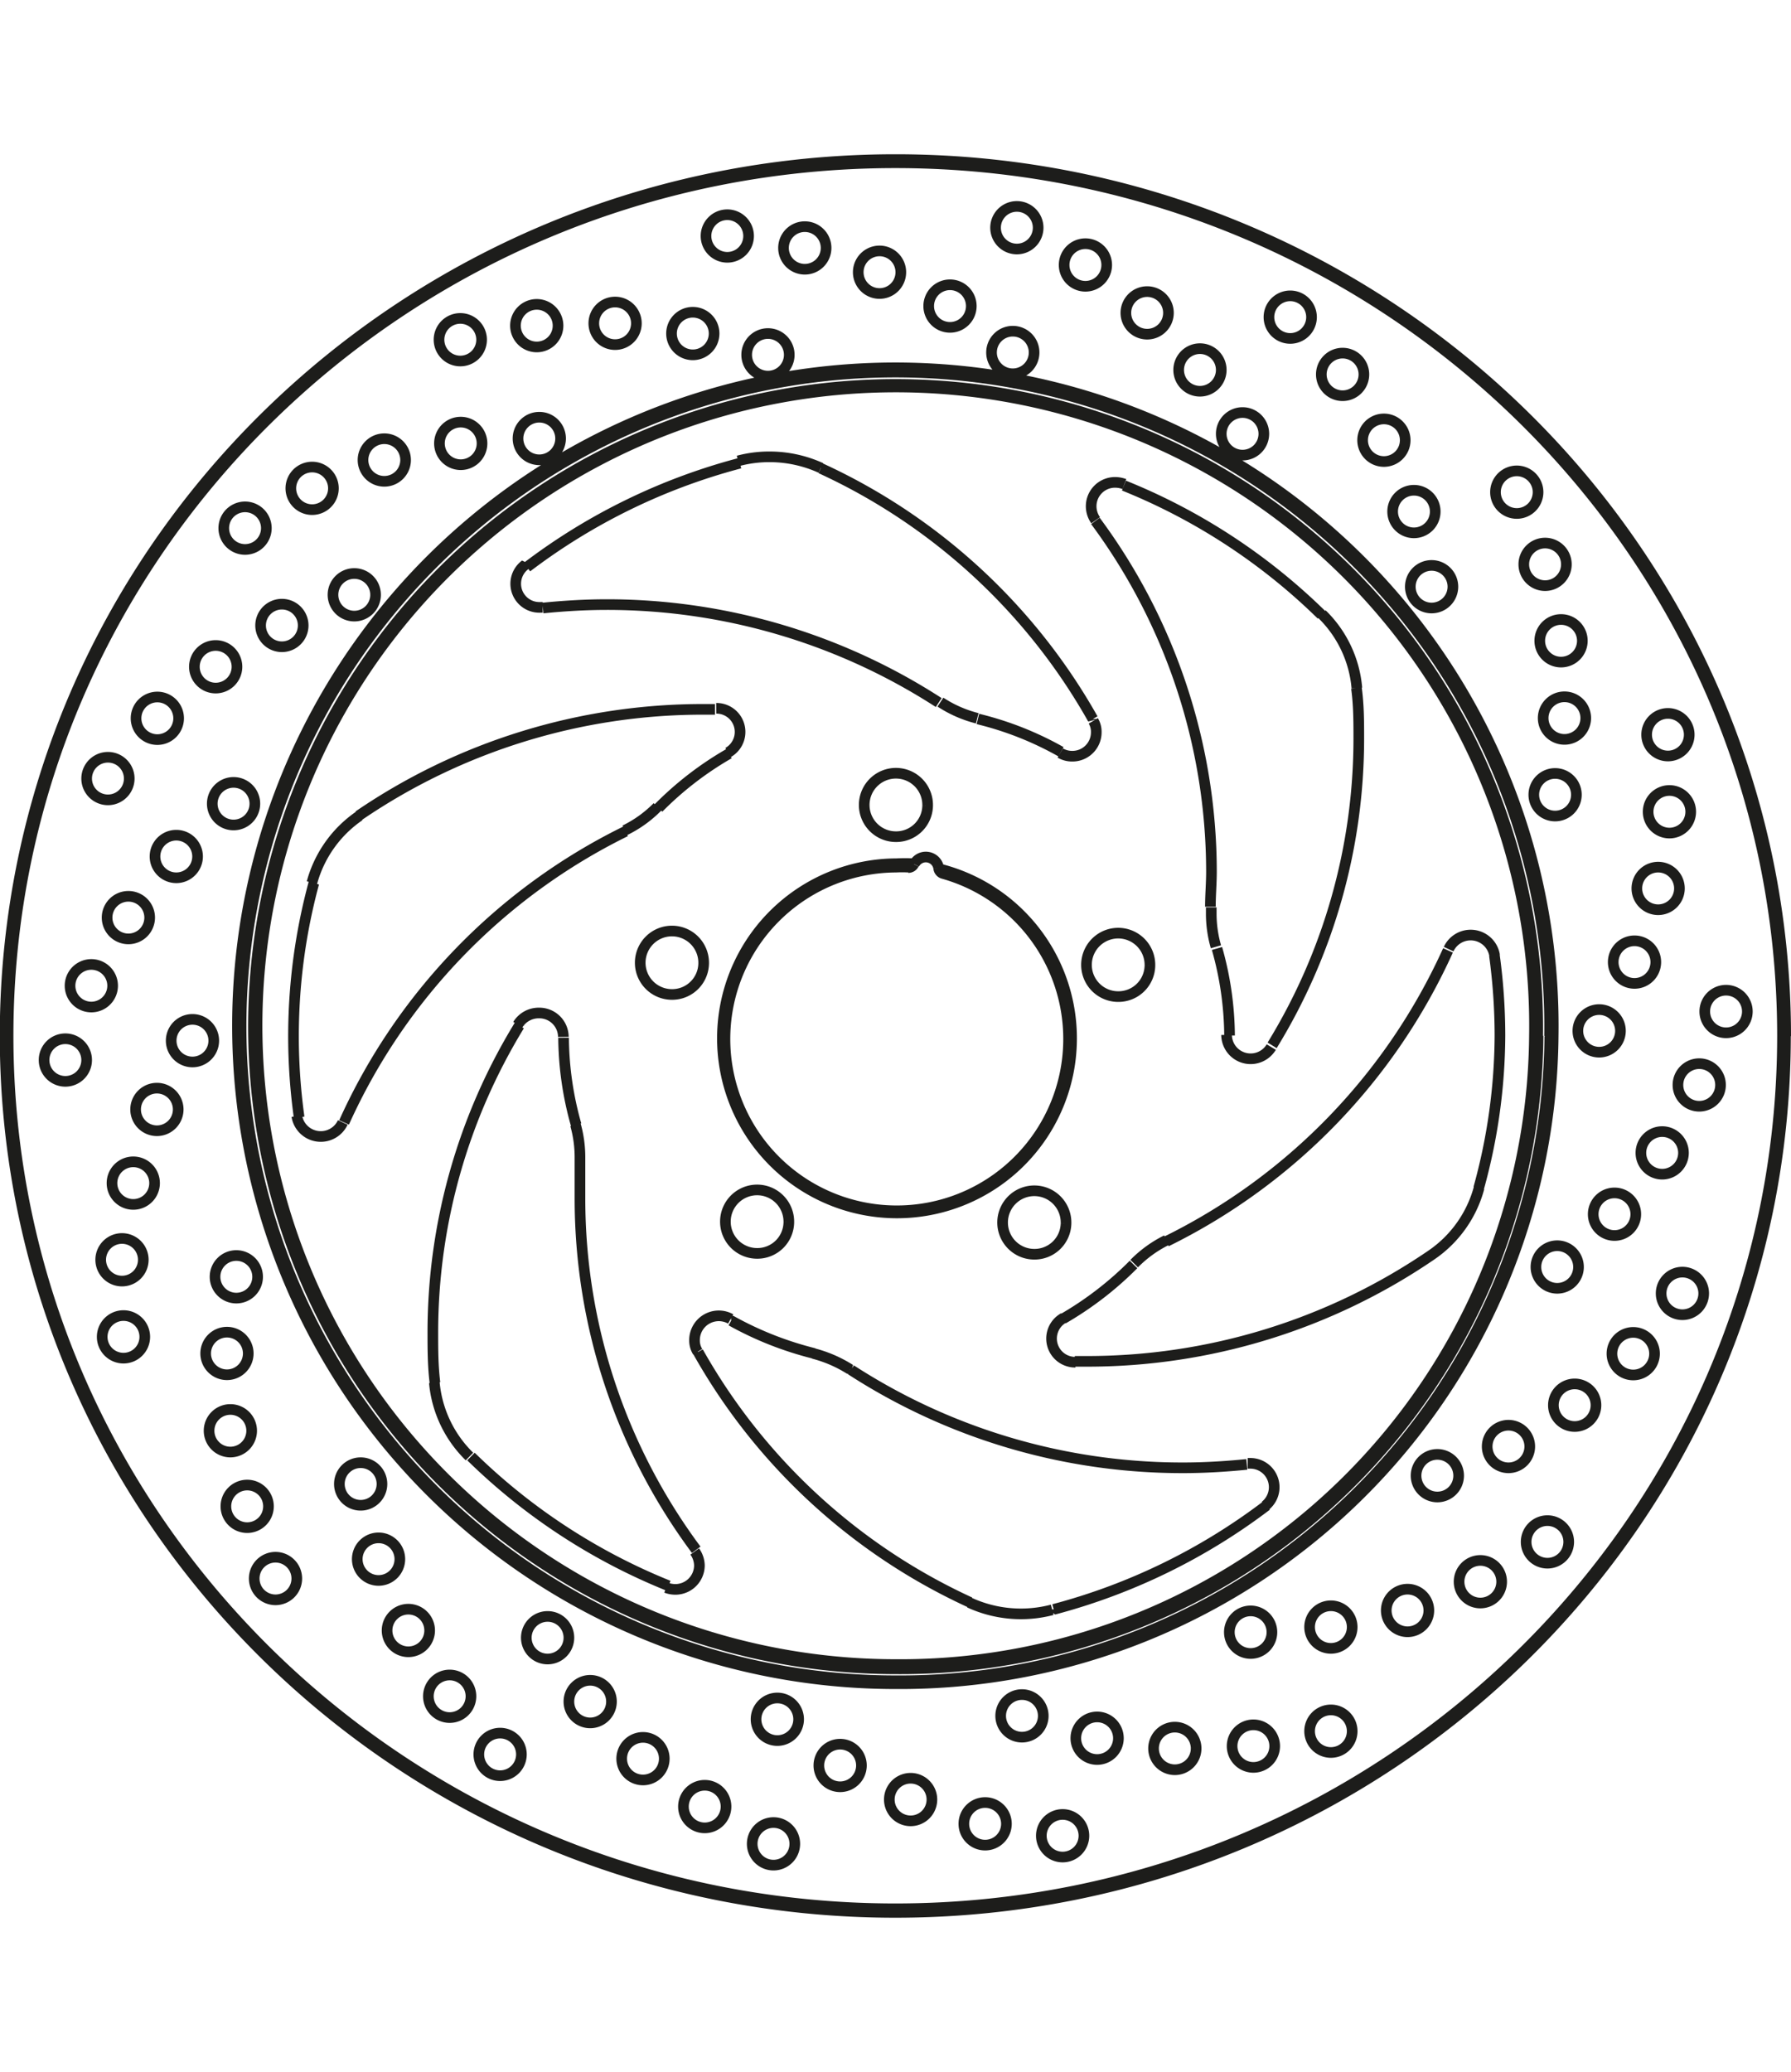 <svg xmlns="http://www.w3.org/2000/svg" width="1934" height="2237" viewBox="0 0 84.12 82.85"><defs><style>.a{fill:none;stroke:#1d1d1b;stroke-linejoin:bevel;stroke-width:0.5px;}</style></defs><path class="a" d="M272.7,411.76h0a1,1,0,1,0-1,1,1,1,0,0,0,1-1m.84,3.53h0a1,1,0,1,0-1,1,1,1,0,0,0,1-1m1.4,3.35h0a1,1,0,1,0-1,1,1,1,0,0,0,1-1m1.94,3.09h0a1,1,0,1,0-1,1,1,1,0,0,0,1-1m-9.51-8.92h0a1,1,0,1,0-1,1,1,1,0,0,0,1-1m1.33,3.39h0a1,1,0,1,0-1,1,1,1,0,0,0,1-1m0-21.72h0a1.14,1.14,0,0,0,2.16.3m-4,7.25h0a1,1,0,1,0-1,1,1,1,0,0,0,1-1m-.44,3.6h0a1,1,0,1,0-1,1,1,1,0,0,0,1-1m.16,3.63h0a1,1,0,1,0-1,1,1,1,0,0,0,1-1m-1.78-18.32h0a1,1,0,0,0-2,0,1,1,0,0,0,2,0m-1.67,3.23h0a1,1,0,1,0-1,1,1,1,0,0,0,1-1m-1.11,3.46h0a1,1,0,1,0-1,1,1,1,0,0,0,1-1m-.53,3.6h0a1,1,0,1,0-1,1,1,1,0,0,0,1-1m.07,3.62h0a1,1,0,1,0-1,1,1,1,0,0,0,1-1m-2.73-13h0a1,1,0,1,0-1,1,1,1,0,0,0,1-1m35.86,14.53h0a6.05,6.05,0,0,0-1.73-.75m-6.91,11h0a1.22,1.22,0,0,0,.43.08,1.13,1.13,0,0,0,1.13-1.12,1.16,1.16,0,0,0-.22-.66m4.88,7.88h0a1,1,0,1,0-1,1,1,1,0,0,0,1-1m2.95,2.17h0a1,1,0,1,0-1,1,1,1,0,0,0,1-1m-13.74-6h0a1,1,0,1,0-1,1,1,1,0,0,0,1-1m2,3h0a1,1,0,0,0-2,0,1,1,0,0,0,2,0m2.48,2.68h0a1,1,0,1,0-1,1,1,1,0,0,0,1-1m2.9,2.25h0a1,1,0,1,0-1,1,1,1,0,0,0,1-1m3.23,1.75h0a1,1,0,1,0-1,1,1,1,0,0,0,1-1m-12.84-4.2h0a1,1,0,1,0-1,1,1,1,0,0,0,1-1m9.09-49.08h-.52a28.65,28.65,0,0,0-16.22,5m27.25-5.32h0a28.68,28.68,0,0,0-15.59-4.6c-1,0-2,.06-3,.16M282,396.74h0c0-.11,0-.21,0-.32a5.65,5.65,0,0,0-.21-1.53M275.16,407h0a5.56,5.56,0,0,0,1.65,3.47m15-11h0a1.49,1.49,0,1,0-1.49,1.46,1.48,1.48,0,0,0,1.49-1.46m-10.59-8.71h0a1.13,1.13,0,0,0-1.14-1.12,1.15,1.15,0,0,0-1,.55m10,13.82h0a1.14,1.14,0,0,0-1.7,1,1,1,0,0,0,.15.54m-15.89-25.17h0a5.58,5.58,0,0,0-2.23,3.14m-2.68-3.71h0a1,1,0,0,0-2,0,1,1,0,0,0,2,0m-2.69,2.48h0a1,1,0,0,0-2,0,1,1,0,0,0,2,0m-2.25,2.87h0a1,1,0,1,0-1,1,1,1,0,0,0,1-1m-1.74,3.2h0a1,1,0,0,0-2,0,1,1,0,0,0,2,0M269,371.44h0a1,1,0,1,0-1,1,1,1,0,0,0,1-1m-3.11,1.94h0a1,1,0,1,0-1,1,1,1,0,0,0,1-1m-2.74,2.42h0a1,1,0,1,0-1,1,1,1,0,0,0,1-1m-2.32,2.83h0a1,1,0,1,0-1,1,1,1,0,0,0,1-1M272.4,370h0a1,1,0,1,0-1,1,1,1,0,0,0,1-1m5-7.11h0a1,1,0,1,0-1,1,1,1,0,0,0,1-1m-3.59.78h0a1,1,0,1,0-1,1,1,1,0,0,0,1-1M270.42,365h0a1,1,0,1,0-1,1,1,1,0,0,0,1-1m-3.15,1.87h0a1,1,0,0,0-2,0,1,1,0,0,0,2,0m10.11-8.85h0a1,1,0,1,0-1,1,1,1,0,0,0,1-1m34.23,26.63h0c0-.55.05-1.1.05-1.65a27.7,27.7,0,0,0-5.45-16.47m8.3,24.63h0a27.54,27.54,0,0,0,4.07-14.39c0-.8,0-1.59-.11-2.39m-12.38,1.45h0a28.15,28.15,0,0,0-12.78-11.77m-9.2,17h0a5.57,5.57,0,0,0,1.53-1.1m2.17,7.34h0a1.49,1.49,0,1,0-1.49,1.47,1.48,1.48,0,0,0,1.49-1.47m1.14-9.89h0a1.11,1.11,0,0,0-.55-2.08m4.91-11.29h0a5.82,5.82,0,0,0-2.4-.52,5.67,5.67,0,0,0-1.48.19m-10,4.88h0a1.11,1.11,0,0,0,.7,2h.12m.84-7.93h0a1,1,0,1,0-1,1,1,1,0,0,0,1-1m10.74-3.93h0a1,1,0,1,0-1,1,1,1,0,0,0,1-1m-3.53-1h0a1,1,0,1,0-1,1,1,1,0,0,0,1-1m-3.65-.48h0a1,1,0,1,0-1,1,1,1,0,0,0,1-1m-3.68.11h0a1,1,0,1,0-1,1,1,1,0,0,0,1-1m16.1-2.51h0a1,1,0,0,0-2,0,1,1,0,0,0,2,0m-3.51-1.14h0a1,1,0,1,0-1,1,1,1,0,0,0,1-1m-3.64-.56h0a1,1,0,1,0-1,1,1,1,0,0,0,1-1m10.37,64.18h0a5.79,5.79,0,0,0,3.89.34m10-4.88h0a1.12,1.12,0,0,0-.7-2h-.12m-9.6,11.86h0a1,1,0,1,0-1,1,1,1,0,0,0,1-1m3.53,1.05h0a1,1,0,1,0-1,1,1,1,0,0,0,1-1m3.65.48h0a1,1,0,1,0-1,1,1,1,0,0,0,1-1m3.69-.11h0a1,1,0,1,0-1,1,1,1,0,0,0,1-1m-16.1,2.51h0a1,1,0,0,0-2,0,1,1,0,0,0,2,0m3.5,1.14h0a1,1,0,1,0-1,1,1,1,0,0,0,1-1m3.64.56h0a1,1,0,1,0-1,1,1,1,0,0,0,1-1m8.83-9.56h0a1,1,0,1,0-1,1,1,1,0,0,0,1-1m-26.95-13.16h0a28.11,28.11,0,0,0,12.77,11.76M282,396.74h0c0,.55,0,1.1,0,1.65a27.65,27.65,0,0,0,5.46,16.46m-8.31-24.62h0a27.63,27.63,0,0,0-4.06,14.39c0,.8,0,1.59.1,2.39m8.95-25.9h0a28.1,28.1,0,0,0-13.22,13.67m38.63,5.53h0a5.68,5.68,0,0,0-1.52,1.1m-3.2-1.9h0a1.49,1.49,0,1,0-1.49,1.46,1.48,1.48,0,0,0,1.49-1.46m-.11,4.45h0a1.11,1.11,0,0,0,.55,2.08m13,17.33h0a1,1,0,1,0-1,1,1,1,0,0,0,1-1m5-12h0a1,1,0,1,0-1,1,1,1,0,0,0,1-1m-5,7.11h0a1,1,0,1,0-1,1,1,1,0,0,0,1-1m3.6-.78h0a1,1,0,0,0-2,0,1,1,0,0,0,2,0m3.42-1.35h0a1,1,0,1,0-1,1,1,1,0,0,0,1-1m3.15-1.87h0a1,1,0,1,0-1,1,1,1,0,0,0,1-1M322,401h0a5.57,5.57,0,0,0,2.23-3.15m4.67,3.72h0a1,1,0,1,0-1,1,1,1,0,0,0,1-1m2.69-2.48h0a1,1,0,1,0-1,1,1,1,0,0,0,1-1m2.24-2.88h0a1,1,0,1,0-1,1,1,1,0,0,0,1-1m1.74-3.19h0a1,1,0,1,0-1,1,1,1,0,0,0,1-1M326.61,410h0a1,1,0,0,0-2,0,1,1,0,0,0,2,0m3.11-1.94h0a1,1,0,1,0-1,1,1,1,0,0,0,1-1m2.75-2.42h0a1,1,0,0,0-2,0,1,1,0,0,0,2,0m2.31-2.83h0a1,1,0,1,0-1,1,1,1,0,0,0,1-1m3.85-12.08h0c0-22.73-18.73-41.17-41.81-41.17S255,368,255,390.71s18.73,41.17,41.81,41.17,41.81-18.44,41.81-41.17m-.14,0h0c0-22.65-18.67-41-41.67-41s-41.67,18.38-41.67,41,18.67,41,41.67,41,41.67-18.38,41.67-41m-10.77,0h0a30.9,30.9,0,1,0-30.9,30.43,30.68,30.68,0,0,0,30.9-30.43m-.17,0h0A30.73,30.73,0,1,0,296.82,421a30.51,30.51,0,0,0,30.73-30.26m-.57,0h0a30.16,30.16,0,1,0-30.16,29.7A29.94,29.94,0,0,0,327,390.71m-.17,0h0a30,30,0,1,0-30,29.53,29.78,29.78,0,0,0,30-29.53m-10-19.77h0a28.42,28.42,0,0,0-9.28-6.07m16.66,33h0a27.17,27.17,0,0,0,1-7.17,28,28,0,0,0-.26-3.77m-20.7,30.72h0a28.62,28.62,0,0,0,10-4.88m-37.37-2.3h0a28.42,28.42,0,0,0,9.28,6.07m-16.66-33h0a27.56,27.56,0,0,0-.69,11m20.7-30.72h0a28.53,28.53,0,0,0-10,4.88m33,22h0a15.32,15.32,0,0,0-.59-4.09M304.69,404h0a15.79,15.79,0,0,0,3.31-2.55m-18.9,2.64h0a15.85,15.85,0,0,0,3.9,1.54M281.23,390.8h0a15.32,15.32,0,0,0,.59,4.09M289,377.46h0a15.54,15.54,0,0,0-3.31,2.55m18.9-2.64h0a15.24,15.24,0,0,0-3.9-1.54m-3,6.8h0a7.56,7.56,0,0,0-.83,0,8.2,8.2,0,1,0,2,.24m-1.44-.08h0a5.62,5.62,0,0,0-.58,0,8.07,8.07,0,1,0,2.22.3m-.21-.24h0a.61.61,0,0,0-1.15-.2m11.84,17.72h0a28.16,28.16,0,0,0,13.23-13.67m-24.44-6.8h0a1.49,1.49,0,1,0-1.49,1.46,1.48,1.48,0,0,0,1.49-1.46m6.23-2.47h0a1.09,1.09,0,0,0,.56.15,1.12,1.12,0,0,0,1.13-1.12,1,1,0,0,0-.14-.54m-7.26,6.93h0a.29.29,0,0,0,.21.24m-1.64-.28h0a.29.29,0,0,0,.26-.16m-2.95,23.75h0A28.61,28.61,0,0,0,310.32,411c1,0,2-.06,3-.16m-4.55-23.44h0a1.49,1.49,0,1,0-1.49,1.47,1.48,1.48,0,0,0,1.49-1.47m3.6,3.27h0a1.13,1.13,0,0,0,2.1.57M305.24,406h.52A28.65,28.65,0,0,0,322,401m-3.51-26.62h0a5.5,5.5,0,0,0-1.64-3.47m-17.92,4.13h0a5.7,5.7,0,0,0,1.73.76m6.91-11h0a1.26,1.26,0,0,0-.43-.08,1.12,1.12,0,0,0-1.13,1.12,1.15,1.15,0,0,0,.21.66m-2.89-7.88h0a1,1,0,1,0-1,1,1,1,0,0,0,1-1m-2.95-2.18h0a1,1,0,1,0-1,1,1,1,0,0,0,1-1m13.74,6h0a1,1,0,1,0-1,1,1,1,0,0,0,1-1m-2-3h0a1,1,0,1,0-1,1,1,1,0,0,0,1-1m-2.48-2.68h0a1,1,0,1,0-1,1,1,1,0,0,0,1-1m-2.9-2.25h0a1,1,0,1,0-1,1,1,1,0,0,0,1-1m-3.22-1.75h0a1,1,0,1,0-1,1,1,1,0,0,0,1-1m12.84,4.2h0a1,1,0,0,0-2,0,1,1,0,0,0,2,0m-4.71,27.72h0c0,.1,0,.21,0,.32a5.66,5.66,0,0,0,.22,1.53m13.09.41h0a1.14,1.14,0,0,0-2.16-.3m6-7.25h0a1,1,0,1,0-1,1,1,1,0,0,0,1-1m.44-3.6h0a1,1,0,1,0-1,1,1,1,0,0,0,1-1m-.16-3.63h0a1,1,0,1,0-1,1,1,1,0,0,0,1-1m1.79,18.32h0a1,1,0,1,0-1,1,1,1,0,0,0,1-1m1.66-3.23h0a1,1,0,1,0-1,1,1,1,0,0,0,1-1m1.11-3.46h0a1,1,0,1,0-1,1,1,1,0,0,0,1-1m.53-3.6h0a1,1,0,1,0-1,1,1,1,0,0,0,1-1m-.07-3.62h0a1,1,0,1,0-1,1,1,1,0,0,0,1-1m2.73,13h0a1,1,0,0,0-2,0,1,1,0,0,0,2,0m-13.83-19.95h0a1,1,0,1,0-1,1,1,1,0,0,0,1-1m-.83-3.53h0a1,1,0,1,0-1,1,1,1,0,0,0,1-1m-1.41-3.35h0a1,1,0,1,0-1,1,1,1,0,0,0,1-1m-1.94-3.09h0a1,1,0,1,0-1,1,1,1,0,0,0,1-1m9.51,8.92h0a1,1,0,1,0-1,1,1,1,0,0,0,1-1m-1.33-3.39h0a1,1,0,1,0-1,1,1,1,0,0,0,1-1" transform="translate(-254.76 -349.29)"/></svg>